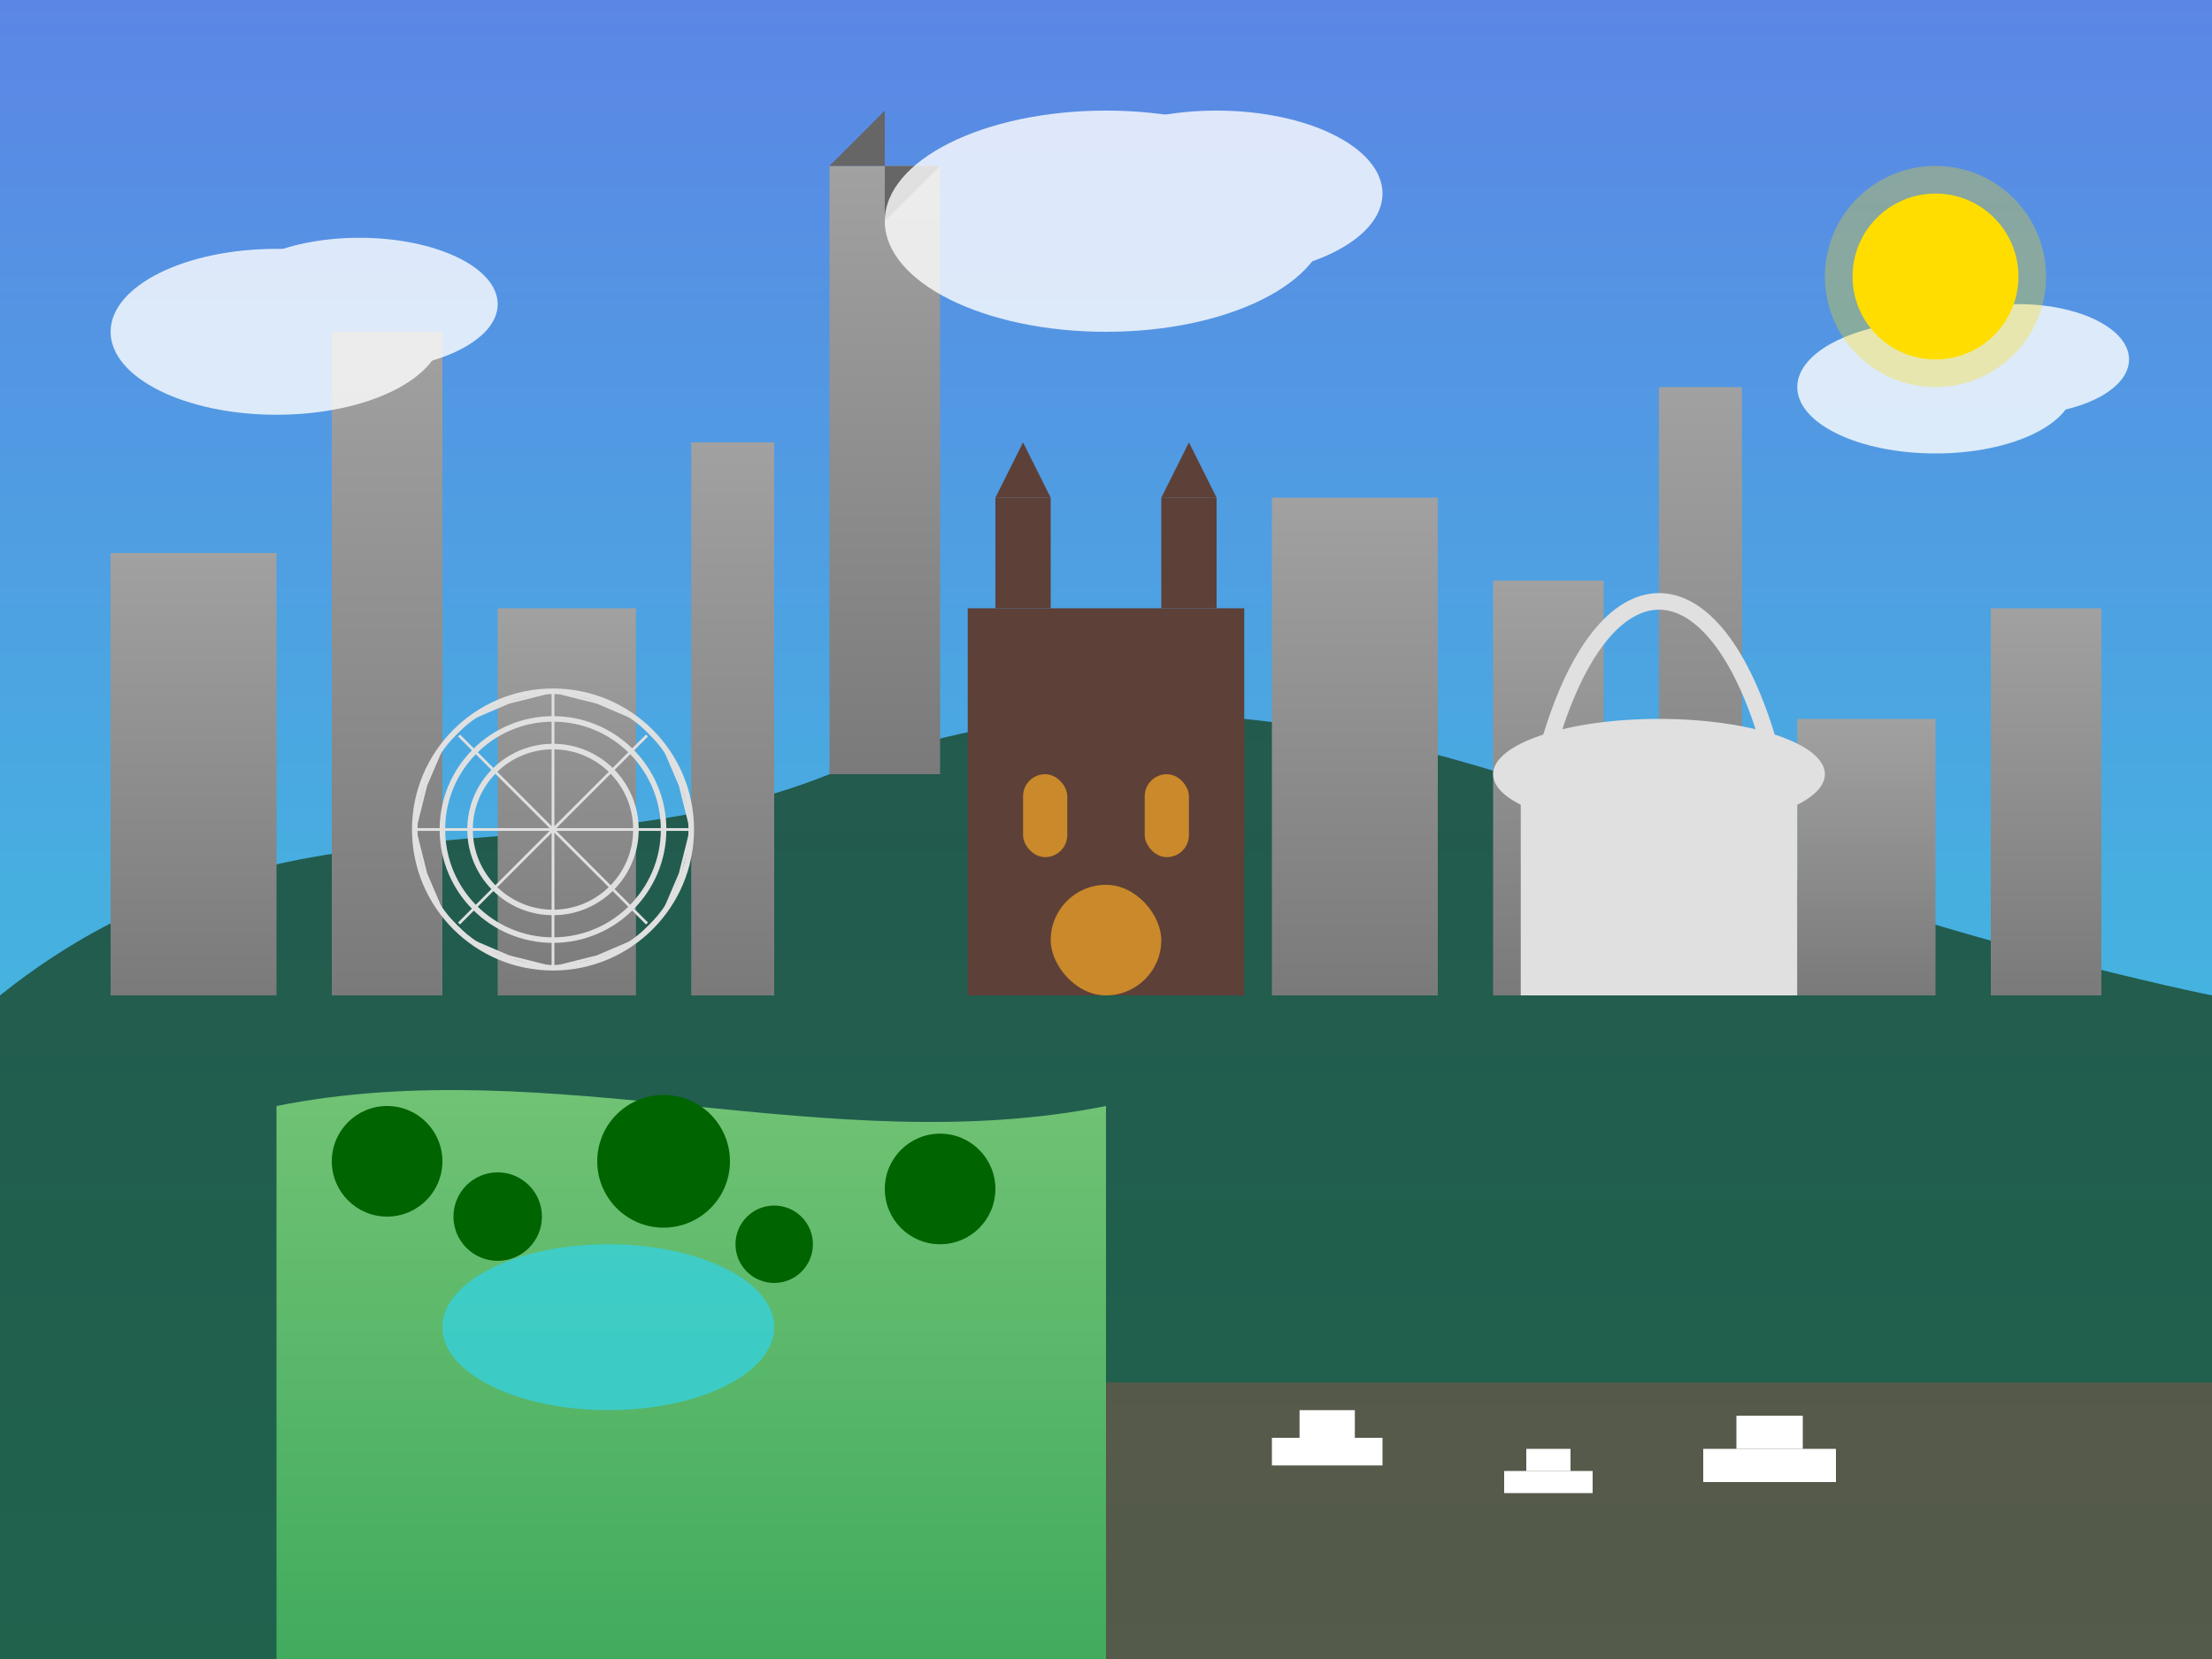 <?xml version="1.0" encoding="UTF-8"?>
<svg width="400" height="300" viewBox="0 0 400 300" xmlns="http://www.w3.org/2000/svg">
  <rect x="0" y="0" width="400" height="300" fill="#333333" stroke="none"/>
  <!-- Gradients -->
  <defs>
    <linearGradient id="skyGradient" x1="0%" y1="0%" x2="0%" y2="100%">
      <stop offset="0%" stop-color="#5B86E5"/>
      <stop offset="100%" stop-color="#36D1DC"/>
    </linearGradient>
    
    <linearGradient id="buildingGradient" x1="0%" y1="0%" x2="0%" y2="100%">
      <stop offset="0%" stop-color="#a1a1a1"/>
      <stop offset="100%" stop-color="#7a7a7a"/>
    </linearGradient>
    
    <linearGradient id="parkGradient" x1="0%" y1="0%" x2="0%" y2="100%">
      <stop offset="0%" stop-color="#74c476"/>
      <stop offset="100%" stop-color="#41ab5d"/>
    </linearGradient>
  </defs>
  
  <!-- Sky -->
  <rect width="400" height="300" fill="url(#skyGradient)"/>
  
  <!-- Mount Royal Silhouette -->
  <path d="M0,180 C50,140 100,160 150,140 C200,120 250,130 300,150 C350,170 400,180 400,180 L400,300 L0,300 Z" fill="#1a472a" opacity="0.8"/>
  
  <!-- Montreal Skyline -->
  <g transform="translate(0, 180)">
    <!-- Various buildings -->
    <rect x="20" y="-80" width="30" height="80" fill="url(#buildingGradient)"/>
    <rect x="60" y="-120" width="20" height="120" fill="url(#buildingGradient)"/>
    <rect x="90" y="-70" width="25" height="70" fill="url(#buildingGradient)"/>
    <rect x="125" y="-100" width="15" height="100" fill="url(#buildingGradient)"/>
    <path d="M150,-150 L170,-150 L170,-40 L150,-40 Z" fill="url(#buildingGradient)"/>
    <path d="M150,-150 L160,-160 L160,-140 L170,-150 Z" fill="#666"/>
    <rect x="180" y="-60" width="40" height="60" fill="url(#buildingGradient)"/>
    <rect x="230" y="-90" width="30" height="90" fill="url(#buildingGradient)"/>
    <rect x="270" y="-75" width="20" height="75" fill="url(#buildingGradient)"/>
    <rect x="300" y="-110" width="15" height="110" fill="url(#buildingGradient)"/>
    <rect x="325" y="-50" width="25" height="50" fill="url(#buildingGradient)"/>
    <rect x="360" y="-70" width="20" height="70" fill="url(#buildingGradient)"/>
  </g>
  
  <!-- Notre-Dame Basilica -->
  <g transform="translate(200, 180)">
    <rect x="-25" y="-70" width="50" height="70" fill="#5d4037"/>
    <!-- Towers -->
    <rect x="-20" y="-90" width="10" height="20" fill="#5d4037"/>
    <path d="M-20,-90 L-15,-100 L-10,-90 Z" fill="#5d4037"/>
    <rect x="10" y="-90" width="10" height="20" fill="#5d4037"/>
    <path d="M10,-90 L15,-100 L20,-90 Z" fill="#5d4037"/>
    <!-- Windows and door -->
    <rect x="-15" y="-40" width="8" height="15" rx="4" fill="#f9a825" opacity="0.7"/>
    <rect x="7" y="-40" width="8" height="15" rx="4" fill="#f9a825" opacity="0.7"/>
    <rect x="-10" y="-20" width="20" height="20" rx="10" fill="#f9a825" opacity="0.7"/>
  </g>
  
  <!-- Olympic Stadium -->
  <g transform="translate(300, 140)">
    <ellipse cx="0" cy="0" rx="30" ry="10" fill="#e0e0e0"/>
    <path d="M-20,-5 C-10,-40 10,-40 20,-5" fill="none" stroke="#e0e0e0" stroke-width="3"/>
    <rect x="-25" y="0" width="50" height="40" fill="#e0e0e0"/>
  </g>
  
  <!-- Biosphere -->
  <g transform="translate(100, 150)">
    <circle cx="0" cy="0" r="25" fill="none" stroke="#e0e0e0" stroke-width="1"/>
    <circle cx="0" cy="0" r="20" fill="none" stroke="#e0e0e0" stroke-width="1"/>
    <circle cx="0" cy="0" r="15" fill="none" stroke="#e0e0e0" stroke-width="1"/>
    <!-- Geodesic structure -->
    <path d="M0,-25 L8,-23 L15,-20 L20,-15 L23,-8 L25,0 L23,8 L20,15 L15,20 L8,23 L0,25 L-8,23 L-15,20 L-20,15 L-23,8 L-25,0 L-23,-8 L-20,-15 L-15,-20 L-8,-23 Z" fill="none" stroke="#e0e0e0" stroke-width="0.5"/>
    <path d="M0,-25 L0,25" fill="none" stroke="#e0e0e0" stroke-width="0.5"/>
    <path d="M-25,0 L25,0" fill="none" stroke="#e0e0e0" stroke-width="0.5"/>
    <path d="M-17,17 L17,-17" fill="none" stroke="#e0e0e0" stroke-width="0.5"/>
    <path d="M-17,-17 L17,17" fill="none" stroke="#e0e0e0" stroke-width="0.5"/>
  </g>
  
  <!-- Park / La Fontaine -->
  <path d="M50,200 C100,190 150,210 200,200 L200,300 L50,300 Z" fill="url(#parkGradient)"/>
  
  <!-- Trees -->
  <g fill="#006400">
    <circle cx="70" cy="210" r="10"/>
    <circle cx="90" cy="220" r="8"/>
    <circle cx="120" cy="210" r="12"/>
    <circle cx="140" cy="225" r="7"/>
    <circle cx="170" cy="215" r="10"/>
  </g>
  
  <!-- Pond in park -->
  <ellipse cx="110" cy="240" rx="30" ry="15" fill="#36D1DC" opacity="0.8"/>
  
  <!-- Old Port area -->
  <rect x="200" y="250" width="200" height="50" fill="#795548" opacity="0.6"/>
  
  <!-- Small boats in Old Port -->
  <g transform="translate(240, 265)">
    <rect x="-10" y="-5" width="20" height="5" fill="#ffffff"/>
    <polygon points="-5,-5 -5,-10 5,-10 5,-5" fill="#ffffff"/>
  </g>
  
  <g transform="translate(280, 270)">
    <rect x="-8" y="-4" width="16" height="4" fill="#ffffff"/>
    <polygon points="-4,-4 -4,-8 4,-8 4,-4" fill="#ffffff"/>
  </g>
  
  <g transform="translate(320, 268)">
    <rect x="-12" y="-6" width="24" height="6" fill="#ffffff"/>
    <polygon points="-6,-6 -6,-12 6,-12 6,-6" fill="#ffffff"/>
  </g>
  
  <!-- Clouds -->
  <g fill="white" opacity="0.8">
    <ellipse cx="50" cy="60" rx="30" ry="15"/>
    <ellipse cx="65" cy="55" rx="25" ry="12"/>
    
    <ellipse cx="200" cy="40" rx="40" ry="20"/>
    <ellipse cx="220" cy="35" rx="30" ry="15"/>
    
    <ellipse cx="350" cy="70" rx="25" ry="12"/>
    <ellipse cx="365" cy="65" rx="20" ry="10"/>
  </g>
  
  <!-- Sun -->
  <g transform="translate(350, 50)">
    <circle cx="0" cy="0" r="15" fill="#ffdd00"/>
    <circle cx="0" cy="0" r="20" fill="#ffdd00" opacity="0.3"/>
  </g>
</svg>